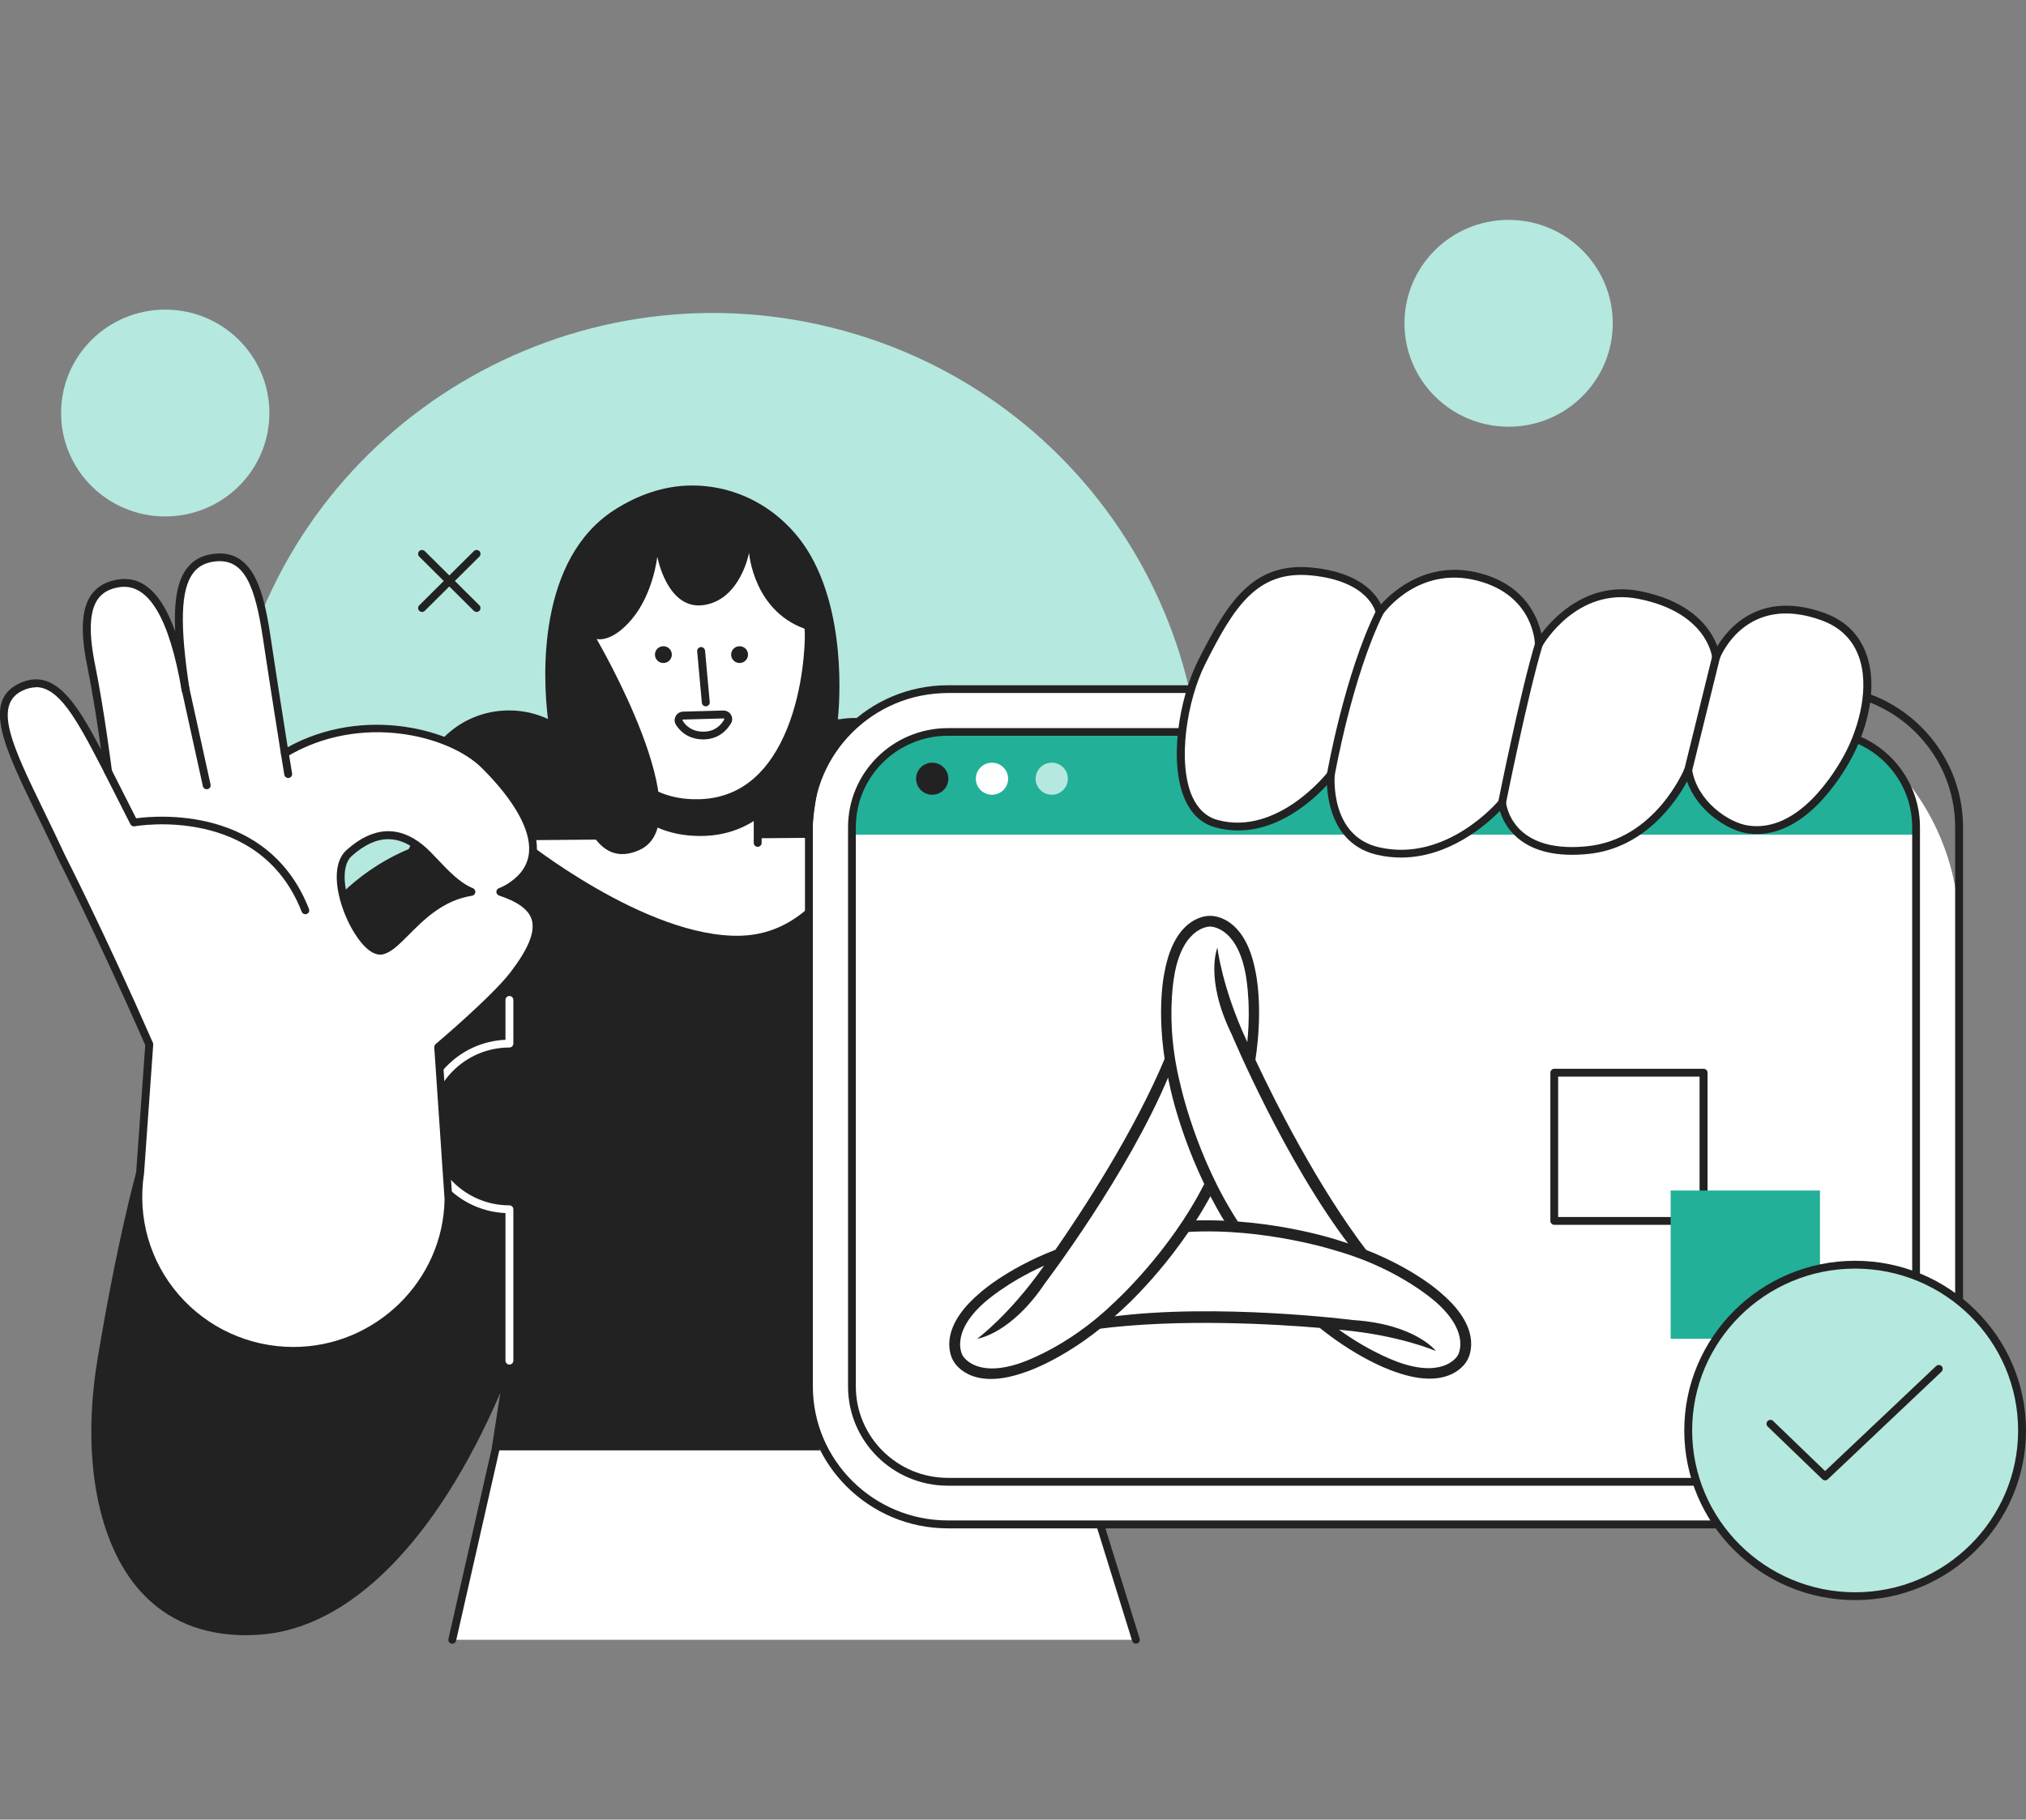 <svg width="334" height="300" viewBox="0 0 334 300" fill="none" xmlns="http://www.w3.org/2000/svg">
<rect x="0" y="0" width="334" height="300" fill="#808080" stroke="none"/>
<g clip-path="url(#clip0_2224_44425)">
<path d="M195.721 150.941C206.475 108.076 180.201 64.671 137.037 53.991C93.872 43.312 50.162 69.403 39.408 112.267C28.654 155.132 54.928 198.537 98.092 209.217C141.257 219.896 184.967 193.805 195.721 150.941Z" fill="#B5E8DF"/>
<path d="M265.876 53.303C265.876 62.719 258.188 70.354 248.706 70.354C239.224 70.354 231.536 62.719 231.536 53.303C231.536 43.886 239.224 36.252 248.706 36.252C258.188 36.252 265.876 43.886 265.876 53.303Z" fill="#B5E8DF"/>
<path d="M27.241 85.146C36.723 85.146 44.411 77.512 44.411 68.096C44.411 58.679 36.723 51.045 27.241 51.045C17.758 51.045 10.07 58.679 10.07 68.096C10.07 77.512 17.758 85.146 27.241 85.146Z" fill="#B5E8DF"/>
<path d="M174.905 167.42C173.451 150.339 158.987 137.251 141.724 137.389L80.855 137.896C72.471 137.973 64.876 140.968 58.936 145.838C56.353 147.958 54.094 150.446 52.238 153.196C41.858 164.717 23.095 193.457 23.095 193.457C23.095 193.457 20.017 204.271 16.706 224.333C13.396 244.395 17.82 270.355 42.601 268.896C59.864 267.882 74.559 248.634 83.995 224.333L81.814 238.45H177.364L174.92 167.42H174.905Z" fill="#222222"/>
<path d="M154.749 133.119C154.764 132.812 154.78 132.504 154.78 132.197C154.78 124.563 148.546 118.372 140.858 118.372C140.053 118.372 139.264 118.449 138.506 118.572C138.259 118.572 138.12 118.572 138.12 118.572C138.12 118.572 140.038 102.75 133.603 91.537C129.705 84.762 122.512 80.046 114.097 80.046C109.363 80.046 105.063 81.675 101.366 84.025C88.558 92.166 89.471 111.659 90.337 118.541C88.388 117.635 86.222 117.128 83.918 117.128C75.549 117.128 68.774 123.856 68.774 132.167C68.774 133.764 69.021 135.285 69.485 136.729C67.582 138.849 66.422 141.644 66.422 144.717C66.422 151.353 71.836 156.714 78.503 156.714C81.226 156.714 83.732 155.823 85.743 154.317C91.002 154.778 96.277 155.224 101.536 155.684C106.734 156.13 111.916 156.606 117.113 157.021C122.218 157.42 127.354 157.697 132.474 157.436C136.867 157.205 141.353 156.637 145.545 155.27C146.813 155.715 148.174 155.961 149.598 155.961C156.28 155.961 161.679 150.584 161.679 143.964C161.679 139.171 158.848 135.024 154.733 133.104L154.749 133.119Z" fill="#222222"/>
<path d="M81.798 238.45H177.364L187.264 270.355H74.559L81.798 238.45Z" fill="white"/>
<path d="M187.264 271C186.985 271 186.723 270.816 186.645 270.539L176.884 239.095H82.324L75.193 270.493C75.116 270.846 74.76 271.061 74.42 270.985C74.064 270.908 73.847 270.555 73.925 270.217L81.18 238.312C81.242 238.02 81.504 237.805 81.814 237.805H177.364C177.642 237.805 177.905 237.989 177.983 238.266L187.883 270.17C187.991 270.508 187.79 270.877 187.45 270.969C187.388 270.985 187.326 271 187.264 271Z" fill="#222222"/>
<path d="M122.187 154.271C133.17 153.933 138.878 143.534 141.306 137.389L91.373 137.804L86.145 138.296C86.145 138.296 106.564 154.763 122.187 154.271Z" fill="white"/>
<path d="M40.605 269.602C33.382 269.602 27.55 267.19 23.218 262.429C16.087 254.564 13.411 240.293 16.056 224.226C19.336 204.364 22.43 193.38 22.461 193.273C22.476 193.211 22.507 193.15 22.538 193.104C22.724 192.812 41.456 164.194 51.743 152.766C53.599 150.031 55.888 147.512 58.518 145.346C64.86 140.124 72.579 137.328 80.839 137.251L141.709 136.744C159.188 136.637 174.069 150.047 175.539 167.359C175.539 167.389 177.983 238.419 177.983 238.419C177.983 238.588 177.921 238.757 177.797 238.895C177.673 239.018 177.503 239.095 177.333 239.095H81.783C81.597 239.095 81.412 239.018 81.288 238.865C81.164 238.726 81.118 238.527 81.133 238.342L82.479 229.648C71.898 254.195 57.528 268.634 42.601 269.525C41.92 269.571 41.24 269.587 40.574 269.587L40.605 269.602ZM23.698 193.734C23.389 194.84 20.45 205.623 17.34 224.456C15.345 236.56 16.087 252.674 24.193 261.584C28.633 266.468 34.805 268.727 42.554 268.266C57.961 267.359 72.842 251.261 83.392 224.118C83.516 223.811 83.84 223.642 84.165 223.734C84.49 223.826 84.691 224.133 84.645 224.456L82.572 237.835H176.699L174.27 167.482C172.847 150.938 158.709 138.065 142.018 138.065C141.925 138.065 141.832 138.065 141.755 138.065L80.886 138.572C72.919 138.649 65.495 141.337 59.384 146.376C56.847 148.465 54.635 150.892 52.81 153.595C42.817 164.717 24.843 192.044 23.729 193.764L23.698 193.734Z" fill="#222222"/>
<path d="M124.91 124.225H105.373V140.154H124.91V124.225Z" fill="white"/>
<path d="M124.91 139.617C124.554 139.617 124.26 139.325 124.26 138.972V124.87H106.023V138.972C106.023 139.325 105.729 139.617 105.373 139.617C105.017 139.617 104.723 139.325 104.723 138.972V124.225C104.723 123.872 105.017 123.58 105.373 123.58H124.91C125.266 123.58 125.559 123.872 125.559 124.225V138.972C125.559 139.325 125.266 139.617 124.91 139.617Z" fill="#222222"/>
<path d="M124.91 126.544L105.373 125.915V134.701C107.863 136.529 110.941 137.697 114.762 137.819C118.861 137.958 122.187 136.836 124.894 134.947V126.544H124.91Z" fill="#222222"/>
<path d="M115.675 87.189C105.589 86.867 97.159 94.501 96.834 104.271C96.509 114.04 99.139 131.921 114.174 132.412C129.21 132.904 133.015 115.208 133.34 105.454C133.665 95.699 125.745 87.512 115.675 87.189Z" fill="white"/>
<path d="M114.762 133.073C114.561 133.073 114.36 133.073 114.144 133.073C100.191 132.612 95.736 117.266 96.169 104.271C96.324 99.371 98.443 94.839 102.14 91.49C105.821 88.157 110.617 86.391 115.675 86.559C126.101 86.897 134.299 95.392 133.975 105.484C133.866 108.557 133.263 116.421 129.844 123.073C126.472 129.617 121.259 133.073 114.762 133.073ZM115.041 87.819C110.555 87.819 106.316 89.432 103.022 92.412C99.588 95.515 97.623 99.739 97.468 104.286C97.376 107.036 97.082 131.214 114.19 131.767C120.548 131.982 125.42 128.849 128.684 122.489C131.995 116.053 132.582 108.418 132.675 105.438C132.985 96.053 125.343 88.157 115.629 87.835C115.428 87.835 115.226 87.835 115.025 87.835L115.041 87.819Z" fill="#222222"/>
<path d="M116.355 116.452C116.03 116.452 115.737 116.206 115.706 115.868L114.932 107.389C114.901 107.036 115.164 106.729 115.52 106.683C115.876 106.652 116.185 106.913 116.232 107.266L117.005 115.746C117.036 116.099 116.773 116.406 116.417 116.452C116.402 116.452 116.371 116.452 116.355 116.452Z" fill="#222222"/>
<path d="M123.317 107.927C123.317 108.695 122.698 109.309 121.924 109.309C121.151 109.309 120.532 108.695 120.532 107.927C120.532 107.159 121.151 106.544 121.924 106.544C122.698 106.544 123.317 107.159 123.317 107.927Z" fill="#222222"/>
<path d="M110.756 107.927C110.756 108.695 110.137 109.309 109.364 109.309C108.59 109.309 107.972 108.695 107.972 107.927C107.972 107.159 108.59 106.544 109.364 106.544C110.137 106.544 110.756 107.159 110.756 107.927Z" fill="#222222"/>
<path d="M115.953 121.905C114.004 121.905 112.411 121.045 111.436 119.494C111.158 119.064 111.143 118.526 111.39 118.08C111.638 117.62 112.086 117.343 112.612 117.328L119.233 117.143C119.743 117.143 120.238 117.389 120.501 117.835C120.764 118.28 120.78 118.818 120.501 119.263C119.527 120.922 117.964 121.859 116.077 121.905C116.031 121.905 115.984 121.905 115.953 121.905ZM112.643 118.618C112.643 118.618 112.55 118.664 112.535 118.695C112.519 118.741 112.519 118.772 112.535 118.818C113.061 119.663 114.082 120.661 116.062 120.63C117.871 120.6 118.877 119.524 119.387 118.633C119.418 118.587 119.418 118.557 119.387 118.511C119.372 118.48 119.356 118.449 119.264 118.449L112.643 118.633V118.618Z" fill="#222222"/>
<path d="M114.437 81.598C94.792 82.397 93.323 105.285 93.323 105.285C93.323 105.285 91.219 146.498 105.388 140.154C115.969 135.423 98.35 105.346 98.35 105.346C98.35 105.346 100.763 106.083 104.12 102.136C107.709 97.911 108.358 91.782 108.358 91.782C108.358 91.782 109.998 100.676 116.046 99.755C122.11 98.833 123.487 91.122 123.487 91.122C123.487 91.122 124.198 101.137 133.387 103.902C132.025 91.275 124.059 81.198 114.453 81.582L114.437 81.598Z" fill="#222222"/>
<path d="M82.464 147.712L77.73 147.681C77.374 147.681 77.081 147.389 77.081 147.036C77.081 146.683 77.374 146.391 77.73 146.391L82.464 146.422C82.82 146.422 83.113 146.713 83.113 147.067C83.113 147.42 82.82 147.712 82.464 147.712Z" fill="#222222"/>
<path d="M322.986 211.491V153.457C322.986 131.45 305.021 113.61 282.861 113.61L173.481 113.61C137 113.61 133.356 117 133.356 153.457V211.491C133.356 254 137 251.338 173.481 251.338H282.861C305.021 251.338 322.986 233.498 322.986 211.491Z" fill="white"/>
<path d="M300.062 251.983H156.265C143.271 251.983 132.706 241.491 132.706 228.588V136.375C132.706 123.472 143.271 112.981 156.265 112.981H300.062C313.056 112.981 323.621 123.472 323.621 136.375V228.588C323.621 241.491 313.056 251.983 300.062 251.983ZM156.265 114.256C143.983 114.256 134.005 124.179 134.005 136.36V228.573C134.005 240.769 143.998 250.677 156.265 250.677H300.062C312.344 250.677 322.321 240.754 322.321 228.573V136.36C322.321 124.163 312.329 114.256 300.062 114.256H156.265Z" fill="#222222"/>
<path d="M315.886 216.791V148.157C315.886 132.972 303.489 120.661 288.197 120.661L168.145 120.661C152.853 120.661 140.456 132.972 140.456 148.157V216.791C140.456 231.977 152.853 244.287 168.145 244.287H288.197C303.489 244.287 315.886 231.977 315.886 216.791Z" fill="white"/>
<path d="M140.456 136.375V137.604H315.887V136.375C315.887 127.696 308.802 120.676 300.077 120.676H156.281C147.541 120.676 140.472 127.712 140.472 136.375H140.456Z" fill="#22B098"/>
<path d="M300.062 244.948H156.265C147.185 244.948 139.806 237.62 139.806 228.603V136.391C139.806 127.374 147.185 120.047 156.265 120.047H300.062C309.142 120.047 316.52 127.374 316.52 136.391V228.603C316.52 237.62 309.142 244.948 300.062 244.948ZM156.265 121.306C147.896 121.306 141.09 128.065 141.09 136.375V228.588C141.09 236.898 147.896 243.657 156.265 243.657H300.062C308.43 243.657 315.237 236.898 315.237 228.588V136.375C315.237 128.065 308.43 121.306 300.062 121.306H156.265Z" fill="#222222"/>
<path d="M156.342 128.388C156.342 129.847 155.151 131.03 153.682 131.03C152.212 131.03 151.021 129.847 151.021 128.388C151.021 126.928 152.212 125.746 153.682 125.746C155.151 125.746 156.342 126.928 156.342 128.388Z" fill="#222222"/>
<path d="M176.049 128.388C176.049 129.847 174.858 131.03 173.389 131.03C171.919 131.03 170.728 129.847 170.728 128.388C170.728 126.928 171.919 125.746 173.389 125.746C174.858 125.746 176.049 126.928 176.049 128.388Z" fill="#B5E8DF"/>
<path d="M166.196 128.388C166.196 129.847 165.005 131.03 163.535 131.03C162.066 131.03 160.875 129.847 160.875 128.388C160.875 126.928 162.066 125.746 163.535 125.746C165.005 125.746 166.196 126.928 166.196 128.388Z" fill="white"/>
<path d="M261.699 140.17C248.381 141.491 247.623 132.351 247.623 132.351C247.623 132.351 238.837 143.042 227.127 140.308C218.449 138.28 219.393 127.696 219.393 127.696C219.393 127.696 211.04 138.649 200.567 135.822C192.183 133.564 194.008 117.312 198.123 109.156C202.857 99.755 206.801 93.334 216.206 94.24C226.369 95.223 227.436 100.953 227.436 100.953C227.436 100.953 233.809 91.921 244.715 95.407C253.594 98.249 253.702 106.222 253.702 106.222C253.702 106.222 259.518 96.022 270.176 98.096C282.103 100.415 282.907 108.342 282.907 108.342C282.907 108.342 287.331 96.928 300.479 101.659C310.209 105.162 308.802 116.852 304.764 124.486C301.995 129.709 295.963 137.896 288.135 136.76C284.516 136.237 279.164 132.351 278.313 126.975C278.313 126.975 273.471 139.018 261.699 140.17Z" fill="white"/>
<path d="M230.963 141.383C229.679 141.383 228.349 141.245 226.988 140.922C220.135 139.325 218.929 132.673 218.758 129.432C216.067 132.351 208.982 138.741 200.397 136.422C198.154 135.822 196.468 134.286 195.37 131.859C192.616 125.746 194.364 115.146 197.551 108.833C202.362 99.309 206.507 92.627 216.283 93.579C224.08 94.332 226.771 97.804 227.668 99.647C229.71 97.374 235.836 91.874 244.916 94.778C251.552 96.897 253.517 101.844 254.104 104.471C256.239 101.659 261.808 95.791 270.3 97.451C279.226 99.186 282.165 103.948 283.108 106.544C284.964 103.472 290.193 97.266 300.712 101.045C304.053 102.243 306.358 104.424 307.564 107.527C309.73 113.073 307.843 120.062 305.352 124.778C303.604 128.08 297.2 138.726 288.058 137.389C284.779 136.913 279.798 133.672 278.127 128.833C276.271 132.243 271.12 139.878 261.777 140.799C256.811 141.291 252.944 140.431 250.284 138.234C248.443 136.713 247.623 134.901 247.267 133.703C245.071 135.945 238.914 141.383 230.979 141.383H230.963ZM219.393 127.036C219.47 127.036 219.547 127.036 219.625 127.082C219.888 127.19 220.058 127.451 220.042 127.743C220.011 128.157 219.269 137.804 227.282 139.678C238.481 142.305 247.051 132.044 247.128 131.936C247.298 131.736 247.577 131.644 247.824 131.721C248.072 131.798 248.257 132.028 248.273 132.289C248.273 132.32 248.551 135.147 251.119 137.266C253.501 139.217 257.028 139.985 261.622 139.525C272.868 138.419 277.648 126.852 277.694 126.729C277.802 126.468 278.081 126.299 278.375 126.329C278.669 126.36 278.901 126.59 278.947 126.867C279.767 132.074 284.949 135.638 288.228 136.114C296.535 137.328 302.552 127.282 304.192 124.179C306.435 119.924 308.353 113.134 306.342 108.004C305.275 105.269 303.233 103.334 300.263 102.259C287.888 97.788 283.68 108.126 283.51 108.572C283.402 108.848 283.124 109.017 282.814 108.971C282.52 108.925 282.288 108.695 282.257 108.403C282.226 108.096 281.314 100.922 270.053 98.725C259.982 96.759 254.491 106.13 254.259 106.529C254.12 106.775 253.826 106.913 253.532 106.836C253.254 106.759 253.052 106.514 253.037 106.222C253.037 105.914 252.82 98.664 244.498 96.007C234.196 92.719 228.21 100.953 227.962 101.306C227.808 101.521 227.545 101.629 227.297 101.567C227.05 101.506 226.849 101.306 226.802 101.06C226.756 100.845 225.642 95.791 216.16 94.87C207.203 93.994 203.429 100.077 198.711 109.432C195.648 115.515 194.055 125.776 196.561 131.352C197.489 133.395 198.897 134.686 200.737 135.193C210.653 137.866 218.805 127.405 218.882 127.312C219.006 127.143 219.207 127.051 219.393 127.051V127.036Z" fill="#222222"/>
<path d="M219.393 128.326C219.393 128.326 219.315 128.326 219.284 128.326C218.929 128.265 218.697 127.927 218.759 127.589C218.789 127.42 221.636 111.26 226.864 100.661C227.019 100.338 227.406 100.215 227.73 100.369C228.055 100.523 228.179 100.907 228.024 101.229C222.889 111.659 220.073 127.65 220.042 127.804C219.981 128.111 219.718 128.342 219.408 128.342L219.393 128.326Z" fill="#222222"/>
<path d="M247.623 132.981C247.623 132.981 247.545 132.981 247.499 132.981C247.143 132.904 246.927 132.566 246.989 132.228C247.019 132.044 250.639 114.071 253.068 106.037C253.176 105.699 253.532 105.5 253.872 105.607C254.212 105.715 254.414 106.068 254.305 106.406C251.892 114.378 248.288 132.305 248.257 132.489C248.195 132.796 247.932 133.011 247.623 133.011V132.981Z" fill="#222222"/>
<path d="M278.313 127.62C278.313 127.62 278.205 127.62 278.158 127.604C277.802 127.512 277.601 127.174 277.679 126.821L282.273 108.173C282.35 107.819 282.706 107.62 283.062 107.696C283.417 107.789 283.619 108.126 283.541 108.48L278.947 127.128C278.87 127.42 278.607 127.62 278.313 127.62Z" fill="#222222"/>
<path d="M280.85 201.937H256.239C255.883 201.937 255.589 201.645 255.589 201.291V176.852C255.589 176.499 255.883 176.207 256.239 176.207H280.85C281.206 176.207 281.499 176.499 281.499 176.852V201.291C281.499 201.645 281.206 201.937 280.85 201.937ZM256.873 200.646H280.185V177.497H256.873V200.646Z" fill="#222222"/>
<path d="M300.031 196.284H275.42V220.723H300.031V196.284Z" fill="#22B098"/>
<path d="M305.831 263.166C321.03 263.166 333.35 250.931 333.35 235.838C333.35 220.746 321.03 208.511 305.831 208.511C290.633 208.511 278.312 220.746 278.312 235.838C278.312 250.931 290.633 263.166 305.831 263.166Z" fill="#B5E8DF"/>
<path d="M305.832 263.811C290.301 263.811 277.663 251.261 277.663 235.838C277.663 220.416 290.301 207.866 305.832 207.866C321.362 207.866 334 220.416 334 235.838C334 251.261 321.362 263.811 305.832 263.811ZM305.832 209.156C291.013 209.156 278.962 221.123 278.962 235.838C278.962 250.554 291.013 262.521 305.832 262.521C320.651 262.521 332.701 250.554 332.701 235.838C332.701 221.123 320.651 209.156 305.832 209.156Z" fill="#222222"/>
<path d="M300.866 244.057C300.696 244.057 300.541 243.995 300.417 243.872L291.415 235.193C291.152 234.948 291.152 234.533 291.415 234.287C291.662 234.026 292.08 234.026 292.327 234.287L300.881 242.536L319.181 225.224C319.444 224.978 319.846 224.994 320.093 225.239C320.341 225.5 320.325 225.9 320.078 226.146L301.33 243.888C301.206 244.011 301.036 244.072 300.881 244.072L300.866 244.057Z" fill="#222222"/>
<path d="M78.581 100.891C78.411 100.891 78.256 100.83 78.117 100.707L69.114 91.767C68.867 91.521 68.867 91.106 69.114 90.861C69.362 90.615 69.779 90.615 70.027 90.861L79.03 99.801C79.277 100.047 79.277 100.461 79.03 100.707C78.906 100.83 78.736 100.891 78.566 100.891H78.581Z" fill="#222222"/>
<path d="M69.578 100.891C69.408 100.891 69.254 100.83 69.114 100.707C68.867 100.461 68.867 100.047 69.114 99.801L78.117 90.861C78.365 90.615 78.782 90.615 79.03 90.861C79.277 91.106 79.277 91.521 79.03 91.767L70.027 100.707C69.903 100.83 69.733 100.891 69.563 100.891H69.578Z" fill="#222222"/>
<path d="M83.98 224.978C83.624 224.978 83.33 224.686 83.33 224.333V200.001C75.688 199.663 69.578 193.38 69.578 185.715C69.578 178.05 75.688 171.767 83.33 171.429V164.855C83.33 164.502 83.624 164.21 83.98 164.21C84.335 164.21 84.629 164.502 84.629 164.855V172.059C84.629 172.413 84.335 172.704 83.98 172.704C76.756 172.704 70.877 178.542 70.877 185.715C70.877 192.889 76.756 198.726 83.98 198.726C84.335 198.726 84.629 199.018 84.629 199.371V224.333C84.629 224.686 84.335 224.978 83.98 224.978Z" fill="white"/>
<path d="M82.464 147.067C83.113 146.821 83.779 146.468 84.459 145.992C91.482 141.122 86.563 132.812 79.85 126.176C74.466 120.845 59.555 116.729 46.948 124.225C46.948 124.225 45.122 112.796 43.993 105.223C42.864 97.65 41.255 91.168 35.253 91.951C29.19 92.75 28.401 99.524 30.613 113.872C28.695 102.643 25.322 95.208 19.46 96.191C14.633 97.005 13.288 101.168 15.051 109.785C16.567 117.251 17.82 127.174 17.82 127.174C13.056 118.034 9.482 110.369 3.434 113.272C-3.264 116.498 3.357 126.529 10.163 141.291C10.163 141.291 16.598 153.887 24.642 172.182L23.126 193.442C20.728 208.834 32.716 222.705 48.402 222.705C62.355 222.705 73.739 211.583 73.971 197.728L72.27 172.628C72.27 172.628 81.597 164.763 84.738 160.631C90.368 153.227 89.657 149.402 82.495 147.051L82.464 147.067ZM62.989 156.714C59.524 157.466 53.383 144.363 57.575 140.631C61.767 136.898 65.68 136.867 69.346 139.847C71.682 141.737 74.312 145.669 77.73 147.036C69.779 148.265 66.098 156.038 62.989 156.714Z" fill="white"/>
<path d="M48.371 223.365C40.714 223.365 33.459 220.047 28.462 214.272C23.482 208.496 21.285 200.877 22.445 193.35L23.946 172.305C16.041 154.302 9.622 141.721 9.56 141.583C8.369 138.987 7.193 136.591 6.064 134.271C0.82 123.457 -2.985 115.638 3.125 112.704C8.956 109.893 12.653 115.945 16.66 123.595C16.165 120.016 15.329 114.486 14.401 109.924C13.226 104.163 13.427 100.4 15.02 98.096C15.964 96.744 17.418 95.884 19.351 95.561C23.435 94.87 26.591 97.681 28.88 104.117C28.648 98.956 29.267 95.745 30.798 93.718C31.835 92.351 33.258 91.567 35.16 91.321C41.858 90.446 43.514 97.666 44.627 105.131C45.555 111.368 46.978 120.323 47.427 123.196C59.972 116.268 74.714 120.2 80.298 125.715C84.289 129.663 88.945 135.454 88.481 140.646C88.28 142.996 87.042 144.962 84.815 146.514C84.567 146.683 84.335 146.836 84.088 146.975C86.764 148.065 88.295 149.432 88.852 151.214C89.61 153.641 88.45 156.76 85.202 161.03C82.309 164.84 74.42 171.614 72.888 172.919L74.575 197.697C74.343 211.875 62.586 223.365 48.355 223.365H48.371ZM5.909 113.319C5.213 113.319 4.47 113.503 3.697 113.872C-1.253 116.252 2.135 123.196 7.239 133.718C8.369 136.038 9.529 138.449 10.735 141.03C10.782 141.137 17.263 153.826 25.214 171.936C25.26 172.029 25.276 172.136 25.26 172.244L23.744 193.503C22.631 200.708 24.703 207.958 29.452 213.442C34.186 218.926 41.085 222.075 48.371 222.075C61.89 222.075 73.074 211.153 73.291 197.728L71.589 172.674C71.589 172.474 71.666 172.274 71.821 172.136C71.914 172.059 81.133 164.271 84.196 160.247C87.166 156.33 88.264 153.58 87.646 151.583C87.135 149.97 85.387 148.68 82.278 147.651C82.015 147.558 81.845 147.328 81.829 147.051C81.829 146.775 81.984 146.529 82.247 146.437C82.866 146.207 83.485 145.869 84.103 145.439C86.006 144.117 87.042 142.458 87.213 140.508C87.537 136.836 84.753 131.905 79.401 126.59C74.002 121.245 59.462 117.497 47.288 124.747C47.102 124.855 46.87 124.87 46.685 124.778C46.483 124.686 46.36 124.501 46.313 124.302C46.298 124.194 44.472 112.781 43.359 105.3C42.075 96.744 40.342 91.921 35.346 92.581C33.799 92.781 32.654 93.395 31.85 94.471C29.777 97.205 29.607 102.98 31.262 113.764C31.309 114.117 31.077 114.44 30.721 114.501C30.381 114.563 30.04 114.317 29.978 113.979C27.906 101.782 24.41 96.007 19.583 96.821C17.99 97.082 16.845 97.742 16.103 98.818C14.742 100.784 14.602 104.332 15.685 109.663C17.186 117.067 18.439 127.005 18.454 127.097C18.485 127.405 18.299 127.696 18.006 127.789C17.696 127.881 17.387 127.743 17.232 127.466L16.552 126.145C12.545 118.418 9.668 113.288 5.909 113.288V113.319ZM62.679 157.389C60.39 157.389 58.301 153.718 57.683 152.52C55.502 148.28 54.388 142.597 57.141 140.139C61.442 136.299 65.68 136.022 69.748 139.34C70.568 140.001 71.388 140.892 72.27 141.813C73.94 143.58 75.828 145.577 77.962 146.437C78.225 146.545 78.395 146.821 78.364 147.113C78.334 147.405 78.102 147.635 77.823 147.681C73.074 148.419 69.918 151.583 67.382 154.133C65.757 155.761 64.474 157.052 63.112 157.343C62.958 157.374 62.818 157.389 62.664 157.389H62.679ZM64.01 138.357C62.06 138.357 60.065 139.279 58.008 141.107C55.888 142.996 56.863 148.096 58.843 151.936C60.374 154.901 62.014 156.268 62.849 156.084C63.824 155.869 65.046 154.64 66.469 153.227C68.697 150.984 71.651 148.019 75.874 146.806C74.172 145.715 72.687 144.148 71.342 142.72C70.491 141.813 69.686 140.968 68.944 140.354C67.32 139.033 65.68 138.357 64.01 138.357Z" fill="#222222"/>
<path d="M50.335 150.723C50.072 150.723 49.825 150.569 49.732 150.308C42.802 132.597 22.399 136.191 22.198 136.237C21.919 136.283 21.625 136.145 21.502 135.899L17.232 127.481C17.078 127.159 17.201 126.775 17.526 126.621C17.851 126.468 18.238 126.59 18.392 126.913L22.445 134.916C25.694 134.471 44.241 132.735 50.938 149.863C51.062 150.2 50.908 150.569 50.567 150.692C50.49 150.723 50.413 150.738 50.335 150.738V150.723Z" fill="#222222"/>
<path d="M34.078 130.124C33.784 130.124 33.505 129.924 33.444 129.617L29.886 113.441C29.808 113.088 30.025 112.75 30.381 112.673C30.736 112.597 31.077 112.812 31.154 113.165L34.712 129.34C34.789 129.693 34.573 130.031 34.217 130.108C34.171 130.108 34.124 130.108 34.078 130.108V130.124Z" fill="#222222"/>
<path d="M47.504 128.265C47.195 128.265 46.916 128.034 46.87 127.727L46.313 124.317C46.251 123.964 46.499 123.641 46.855 123.58C47.21 123.518 47.535 123.764 47.597 124.117L48.154 127.528C48.216 127.881 47.968 128.203 47.613 128.265C47.582 128.265 47.551 128.265 47.504 128.265Z" fill="#222222"/>
<path d="M172.144 208.653C172.021 208.82 171.954 208.91 171.954 208.91C166.391 216.818 161.107 220.717 161.107 220.717C161.107 220.717 166.614 220.024 172.322 211.501C172.322 211.501 185.995 193.528 192.742 177.242L192.239 174.002C186.989 186.736 177.997 200.286 173.987 206.05C165.62 209.312 161.409 213.289 161.409 213.289C153.981 219.622 157.175 224.381 157.175 224.381C157.175 224.381 159.7 229.53 168.893 226.269C168.893 226.269 176.288 224.046 184.789 216.103C184.789 216.103 193.356 208.608 199.567 197.192L198.551 195.159C192.775 206.609 183.504 214.908 183.504 214.908C175.741 222.415 167.955 224.816 167.955 224.816C160.694 227.196 158.706 223.498 158.706 223.498C158.706 223.498 156.494 219.935 162.191 214.83C162.191 214.83 165.754 211.535 172.144 208.664" fill="#222222"/>
<path d="M220.758 219.231C220.959 219.254 221.082 219.265 221.082 219.265C230.711 220.125 236.731 222.75 236.731 222.75C236.731 222.75 233.369 218.326 223.137 217.645C223.137 217.645 200.729 214.785 183.247 217.086L180.689 219.142C194.351 217.321 210.57 218.338 217.563 218.93C224.567 224.537 230.119 226.213 230.119 226.213C239.323 229.486 241.848 224.325 241.848 224.325C241.848 224.325 245.053 219.566 237.614 213.233C237.614 213.233 231.995 207.938 220.858 204.553C220.858 204.553 210.09 200.878 197.099 201.213L195.848 203.112C208.66 202.386 220.479 206.273 220.479 206.273C230.856 209.245 236.843 214.785 236.843 214.785C242.54 219.89 240.328 223.454 240.328 223.454C240.328 223.454 238.351 227.151 231.079 224.772C231.079 224.772 226.444 223.342 220.758 219.242" fill="#222222"/>
<path d="M205.633 171.824C205.544 171.634 205.499 171.533 205.499 171.533C201.433 162.765 200.696 156.241 200.696 156.241C200.696 156.241 198.551 161.357 203.064 170.562C203.064 170.562 211.788 191.394 222.523 205.38L225.583 206.564C217.183 195.65 209.945 181.084 206.962 174.728C208.314 165.859 206.985 160.218 206.985 160.218C205.209 150.611 199.489 151.002 199.489 151.002C199.489 151.002 193.77 150.611 191.994 160.218C191.994 160.218 190.218 167.724 192.854 179.062C192.854 179.062 195.066 190.222 201.846 201.314L204.114 201.459C197.088 190.724 194.53 178.548 194.53 178.548C191.916 168.071 193.725 160.117 193.725 160.117C195.289 152.633 199.489 152.767 199.489 152.767C199.489 152.767 203.689 152.633 205.253 160.117C205.253 160.117 206.337 164.854 205.622 171.824" fill="#222222"/>
</g>
<defs>
<clipPath id="clip0_2224_44425">
<rect width="334" height="241" fill="white" transform="translate(0 30)"/>
</clipPath>
</defs>
</svg>
